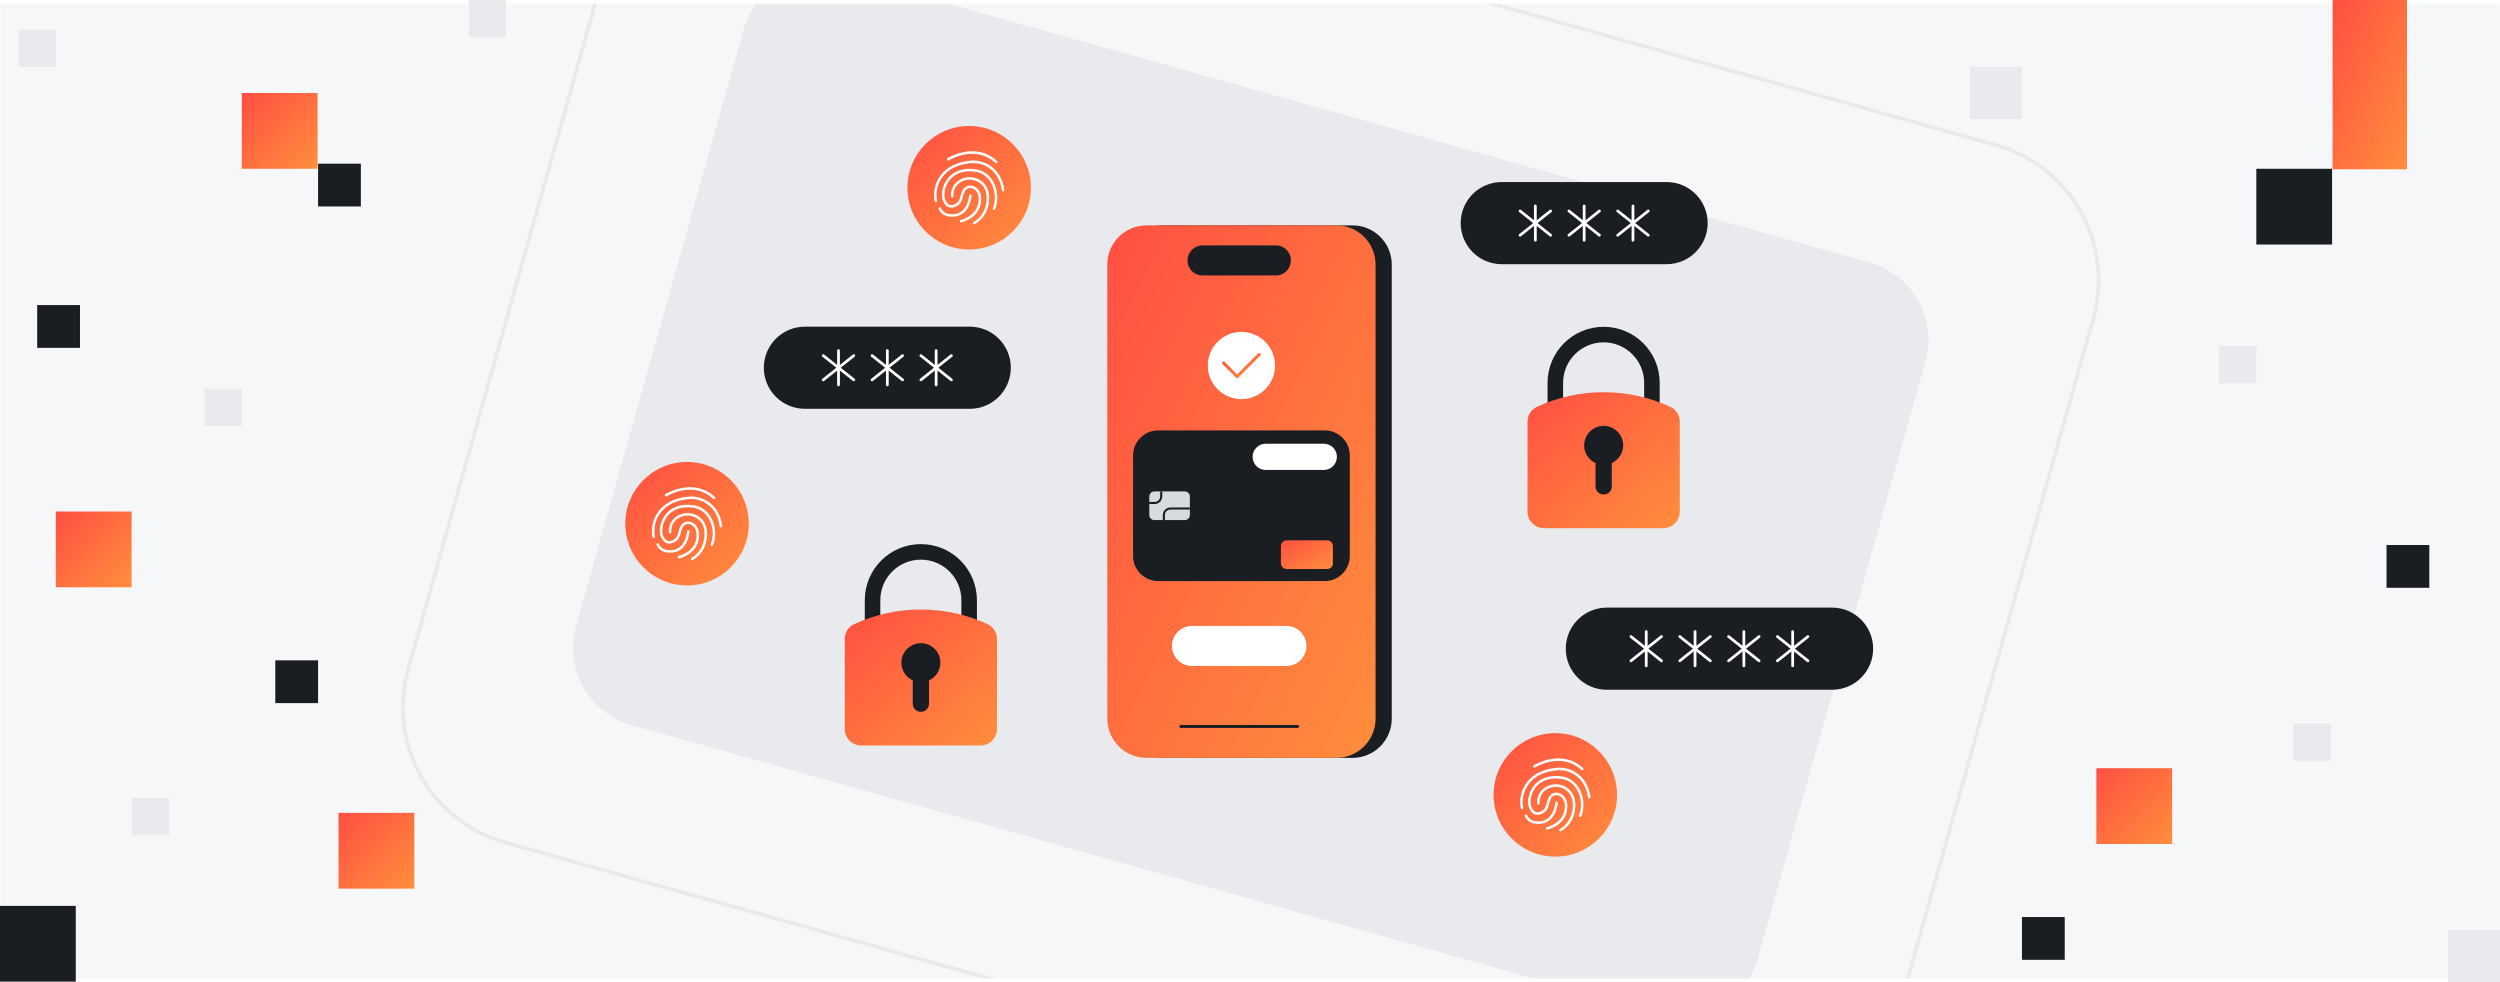 <svg width="1344" height="528" viewBox="0 0 1344 528" fill="none" xmlns="http://www.w3.org/2000/svg">
<rect x="0" y="0" width="1344" height="528" fill="#333333" stroke="none"/>
<g clip-path="url(#clip0_427_6002)">
<rect width="1344" height="528" fill="white"/>
<rect width="1344" height="528" fill="white"/>
<mask id="mask0_427_6002" style="mask-type:luminance" maskUnits="userSpaceOnUse" x="0" y="2" width="1344" height="525">
<path d="M1344 2H0V526.05H1344V2Z" fill="white"/>
</mask>
<g mask="url(#mask0_427_6002)">
<path d="M1357.47 -13.04H-13.47V541.1H1357.47V-13.04Z" fill="#F6F7F8"/>
<path d="M1005.37 141.209L452.85 -13.992C429.976 -20.417 406.224 -7.083 399.799 15.791L309.645 336.739C303.22 359.613 316.554 383.365 339.428 389.791L891.944 544.992C914.818 551.417 938.57 538.083 944.995 515.209L1035.15 194.26C1041.57 171.386 1028.24 147.635 1005.37 141.209Z" fill="#E8EAED"/>
<path d="M1073.12 78.018L427.911 -103.221C387.773 -114.496 346.094 -91.097 334.819 -50.959L219.415 359.881C208.14 400.019 231.539 441.698 271.677 452.973L916.885 634.211C957.024 645.486 998.703 622.087 1009.98 581.949L1125.38 171.11C1136.66 130.971 1113.26 89.292 1073.12 78.018Z" stroke="#E8EAED" stroke-width="2" stroke-miterlimit="10"/>
</g>
<g clip-path="url(#clip1_427_6002)">
<path d="M1253.73 90.73H1213V131.46H1253.73V90.73Z" fill="#1A1D21"/>
<path d="M40.73 487H0V527.73H40.73V487Z" fill="#1A1D21"/>
<path d="M1306 293H1283V316H1306V293Z" fill="#1A1D21"/>
<path d="M171 355H148V378H171V355Z" fill="#1A1D21"/>
<path d="M43 164H20V187H43V164Z" fill="#1A1D21"/>
<path d="M1110 493H1087V516H1110V493Z" fill="#1A1D21"/>
<path d="M194 88H171V111H194V88Z" fill="#1A1D21"/>
<path d="M1294 0H1254V91H1294V0Z" fill="url(#paint0_linear_427_6002)"/>
<path d="M1167.73 413H1127V453.73H1167.73V413Z" fill="url(#paint1_linear_427_6002)"/>
<path d="M222.73 437H182V477.73H222.73V437Z" fill="url(#paint2_linear_427_6002)"/>
<path d="M70.73 275H30V315.73H70.73V275Z" fill="url(#paint3_linear_427_6002)"/>
<path d="M170.73 50H130V90.73H170.73V50Z" fill="url(#paint4_linear_427_6002)"/>
<path d="M1087 36H1059V64H1087V36Z" fill="#E8EAED"/>
<path d="M1344 500H1316V528H1344V500Z" fill="#E8EAED"/>
<path d="M1253 389H1233V409H1253V389Z" fill="#E8EAED"/>
<path d="M1213 186H1193V206H1213V186Z" fill="#E8EAED"/>
<path d="M130 209H110V229H130V209Z" fill="#E8EAED"/>
<path d="M272 0H252V20H272V0Z" fill="#E8EAED"/>
<path d="M91 429H71V449H91V429Z" fill="#E8EAED"/>
<path d="M30 16H10V36H30V16Z" fill="#E8EAED"/>
</g>
<path d="M727.132 121.16H625.048C613.41 121.16 603.975 130.595 603.975 142.234V386.352C603.975 397.991 613.41 407.426 625.048 407.426H727.132C738.771 407.426 748.206 397.991 748.206 386.352V142.234C748.206 130.595 738.771 121.16 727.132 121.16Z" fill="#1A1D21"/>
<path d="M718.438 121.16H616.353C604.715 121.16 595.28 130.595 595.28 142.234V386.352C595.28 397.991 604.715 407.426 616.353 407.426H718.438C730.076 407.426 739.511 397.991 739.511 386.352V142.234C739.511 130.595 730.076 121.16 718.438 121.16Z" fill="url(#paint5_linear_427_6002)"/>
<path d="M634.787 390.554H697.607" stroke="#1A1D21" stroke-width="1.57" stroke-linecap="round" stroke-linejoin="round"/>
<path d="M685.913 131.935H646.481C642.015 131.935 638.396 135.555 638.396 140.021C638.396 144.486 642.015 148.106 646.481 148.106H685.913C690.379 148.106 693.998 144.486 693.998 140.021C693.998 135.555 690.379 131.935 685.913 131.935Z" fill="#1A1D21"/>
<path d="M691.559 336.489H640.835C634.884 336.489 630.06 341.313 630.06 347.263V347.272C630.06 353.223 634.884 358.047 640.835 358.047H691.559C697.51 358.047 702.334 353.223 702.334 347.272V347.263C702.334 341.313 697.51 336.489 691.559 336.489Z" fill="white"/>
<path d="M667.395 214.584C677.378 214.584 685.47 206.491 685.47 196.509C685.47 186.526 677.378 178.434 667.395 178.434C657.413 178.434 649.321 186.526 649.321 196.509C649.321 206.491 657.413 214.584 667.395 214.584Z" fill="white"/>
<path d="M676.959 190.57L665.09 202.448L657.832 195.189" stroke="url(#paint6_linear_427_6002)" stroke-width="1.671" stroke-linecap="round" stroke-linejoin="round"/>
<path d="M712.14 231.38H622.659C615.191 231.38 609.137 237.434 609.137 244.903V298.877C609.137 306.345 615.191 312.399 622.659 312.399H712.14C719.608 312.399 725.663 306.345 725.663 298.877V244.903C725.663 237.434 719.608 231.38 712.14 231.38Z" fill="#1A1D21"/>
<path d="M711.672 238.547H680.451C676.557 238.547 673.401 241.703 673.401 245.596C673.401 249.489 676.557 252.646 680.451 252.646H711.672C715.566 252.646 718.722 249.489 718.722 245.596C718.722 241.703 715.566 238.547 711.672 238.547Z" fill="white"/>
<path d="M713.485 290.466H691.701C689.999 290.466 688.619 291.846 688.619 293.548V302.802C688.619 304.505 689.999 305.885 691.701 305.885H713.485C715.187 305.885 716.567 304.505 716.567 302.802V293.548C716.567 291.846 715.187 290.466 713.485 290.466Z" fill="url(#paint7_linear_427_6002)"/>
<path d="M636.951 264.18H620.588C619.084 264.18 617.865 265.399 617.865 266.903V276.876C617.865 278.38 619.084 279.599 620.588 279.599H636.951C638.455 279.599 639.673 278.38 639.673 276.876V266.903C639.673 265.399 638.455 264.18 636.951 264.18Z" fill="#D7DBE0"/>
<path d="M639.673 273.377H629.241C627.279 273.377 625.692 274.964 625.692 276.926V279.599" stroke="#1A1D21" stroke-width="1.128" stroke-miterlimit="10"/>
<path d="M617.748 270.403H620.722C622.685 270.403 624.271 268.816 624.271 266.853V264.18" stroke="#1A1D21" stroke-width="1.128" stroke-miterlimit="10"/>
<path d="M432.723 219.779H521.335C533.532 219.779 543.419 209.894 543.419 197.699C543.419 185.505 533.532 175.619 521.335 175.619H432.723C420.527 175.619 410.639 185.505 410.639 197.699C410.639 209.894 420.527 219.779 432.723 219.779Z" fill="#1A1D21"/>
<path d="M863.846 370.818H984.916C997.113 370.818 1007 360.932 1007 348.738C1007 336.543 997.113 326.658 984.916 326.658H863.846C851.65 326.658 841.762 336.543 841.762 348.738C841.762 360.932 851.65 370.818 863.846 370.818Z" fill="#1A1D21"/>
<path d="M503.268 188.481V206.915" stroke="white" stroke-width="1.487" stroke-linecap="round" stroke-linejoin="round"/>
<path d="M495.066 191.179L511.471 204.217" stroke="white" stroke-width="1.487" stroke-linecap="round" stroke-linejoin="round"/>
<path d="M495.066 204.217L511.471 191.179" stroke="white" stroke-width="1.487" stroke-linecap="round" stroke-linejoin="round"/>
<path d="M477.025 188.481V206.915" stroke="white" stroke-width="1.487" stroke-linecap="round" stroke-linejoin="round"/>
<path d="M468.823 191.179L485.227 204.217" stroke="white" stroke-width="1.487" stroke-linecap="round" stroke-linejoin="round"/>
<path d="M468.823 204.217L485.227 191.179" stroke="white" stroke-width="1.487" stroke-linecap="round" stroke-linejoin="round"/>
<path d="M450.781 188.481V206.915" stroke="white" stroke-width="1.487" stroke-linecap="round" stroke-linejoin="round"/>
<path d="M442.579 191.179L458.983 204.217" stroke="white" stroke-width="1.487" stroke-linecap="round" stroke-linejoin="round"/>
<path d="M442.579 204.217L458.983 191.179" stroke="white" stroke-width="1.487" stroke-linecap="round" stroke-linejoin="round"/>
<path d="M807.341 142.026H895.953C908.15 142.026 918.037 132.14 918.037 119.946C918.037 107.752 908.15 97.866 895.953 97.866L807.341 97.866C795.145 97.866 785.257 107.752 785.257 119.946C785.257 132.14 795.145 142.026 807.341 142.026Z" fill="#1A1D21"/>
<path d="M877.887 110.72V129.162" stroke="white" stroke-width="1.487" stroke-linecap="round" stroke-linejoin="round"/>
<path d="M869.685 113.418L886.089 126.456" stroke="white" stroke-width="1.487" stroke-linecap="round" stroke-linejoin="round"/>
<path d="M869.685 126.456L886.089 113.418" stroke="white" stroke-width="1.487" stroke-linecap="round" stroke-linejoin="round"/>
<path d="M851.644 110.72V129.162" stroke="white" stroke-width="1.487" stroke-linecap="round" stroke-linejoin="round"/>
<path d="M843.441 113.418L859.846 126.456" stroke="white" stroke-width="1.487" stroke-linecap="round" stroke-linejoin="round"/>
<path d="M843.441 126.456L859.846 113.418" stroke="white" stroke-width="1.487" stroke-linecap="round" stroke-linejoin="round"/>
<path d="M825.4 110.72V129.162" stroke="white" stroke-width="1.487" stroke-linecap="round" stroke-linejoin="round"/>
<path d="M817.198 113.418L833.602 126.457" stroke="white" stroke-width="1.487" stroke-linecap="round" stroke-linejoin="round"/>
<path d="M817.198 126.457L833.602 113.418" stroke="white" stroke-width="1.487" stroke-linecap="round" stroke-linejoin="round"/>
<path d="M963.742 339.52V357.954" stroke="white" stroke-width="1.487" stroke-linecap="round" stroke-linejoin="round"/>
<path d="M955.54 342.217L971.944 355.256" stroke="white" stroke-width="1.487" stroke-linecap="round" stroke-linejoin="round"/>
<path d="M955.54 355.256L971.944 342.217" stroke="white" stroke-width="1.487" stroke-linecap="round" stroke-linejoin="round"/>
<path d="M937.499 339.52V357.954" stroke="white" stroke-width="1.487" stroke-linecap="round" stroke-linejoin="round"/>
<path d="M929.296 342.217L945.701 355.256" stroke="white" stroke-width="1.487" stroke-linecap="round" stroke-linejoin="round"/>
<path d="M929.296 355.256L945.701 342.217" stroke="white" stroke-width="1.487" stroke-linecap="round" stroke-linejoin="round"/>
<path d="M911.255 339.52V357.954" stroke="white" stroke-width="1.487" stroke-linecap="round" stroke-linejoin="round"/>
<path d="M903.053 342.217L919.457 355.256" stroke="white" stroke-width="1.487" stroke-linecap="round" stroke-linejoin="round"/>
<path d="M903.053 355.256L919.457 342.217" stroke="white" stroke-width="1.487" stroke-linecap="round" stroke-linejoin="round"/>
<path d="M885.011 339.52V357.954" stroke="white" stroke-width="1.487" stroke-linecap="round" stroke-linejoin="round"/>
<path d="M876.809 342.217L893.214 355.256" stroke="white" stroke-width="1.487" stroke-linecap="round" stroke-linejoin="round"/>
<path d="M876.809 355.256L893.214 342.217" stroke="white" stroke-width="1.487" stroke-linecap="round" stroke-linejoin="round"/>
<path d="M521.018 353.494V322.665C521.018 308.324 509.391 296.697 495.05 296.697C480.709 296.697 469.082 308.324 469.082 322.665V353.494" stroke="#1A1D21" stroke-width="8.352" stroke-miterlimit="10"/>
<path d="M454.139 391.899V343.563C454.139 340.122 456.119 336.965 459.243 335.52C470.143 330.491 482.271 327.685 495.067 327.685C507.854 327.685 519.991 330.491 530.891 335.52C534.014 336.965 535.994 340.113 535.994 343.563V391.899C535.994 396.802 532.018 400.778 527.115 400.778H463.01C458.107 400.778 454.131 396.802 454.131 391.899H454.139Z" fill="url(#paint8_linear_427_6002)"/>
<path d="M484.584 356.259C484.584 350.471 489.278 345.777 495.067 345.777C500.855 345.777 505.549 350.471 505.549 356.259C505.549 360.485 503.043 364.119 499.435 365.781V378.318C499.435 380.732 497.48 382.686 495.067 382.686C492.653 382.686 490.698 380.732 490.698 378.318V365.781C487.09 364.127 484.584 360.485 484.584 356.259Z" fill="#1A1D21"/>
<path d="M888.076 236.668V205.838C888.076 191.497 876.45 179.87 862.109 179.87C847.767 179.87 836.141 191.497 836.141 205.838V236.668" stroke="#1A1D21" stroke-width="8.352" stroke-miterlimit="10"/>
<path d="M821.198 275.064V226.728C821.198 223.287 823.178 220.129 826.301 218.684C837.201 213.656 849.329 210.85 862.125 210.85C874.913 210.85 887.049 213.656 897.949 218.684C901.073 220.129 903.053 223.278 903.053 226.728V275.064C903.053 279.967 899.077 283.943 894.174 283.943H830.069C825.166 283.943 821.19 279.967 821.19 275.064H821.198Z" fill="url(#paint9_linear_427_6002)"/>
<path d="M851.643 239.424C851.643 233.636 856.337 228.941 862.125 228.941C867.914 228.941 872.608 233.636 872.608 239.424C872.608 243.65 870.102 247.284 866.494 248.946V261.483C866.494 263.897 864.539 265.851 862.125 265.851C859.712 265.851 857.757 263.897 857.757 261.483V248.946C854.149 247.292 851.643 243.65 851.643 239.424Z" fill="#1A1D21"/>
<path d="M369.353 314.731C387.685 314.731 402.546 299.87 402.546 281.538C402.546 263.206 387.685 248.345 369.353 248.345C351.021 248.345 336.16 263.206 336.16 281.538C336.16 299.87 351.021 314.731 369.353 314.731Z" fill="url(#paint10_linear_427_6002)"/>
<path d="M364.985 300.213C365.035 300.213 365.077 300.213 365.127 300.197C365.486 300.121 373.997 298.209 375.576 290.207C376.595 285.054 374.54 282.564 373.229 281.537C371.7 280.343 369.646 279.975 368.226 280.643C365.82 281.771 365.261 283.943 364.759 285.855C364.359 287.392 363.983 288.837 362.746 289.739C361.777 290.449 360.332 291.209 358.988 290.775C357.852 290.407 356.933 289.238 356.323 287.375C355.672 285.396 356.081 280.81 359.004 277.252C361.059 274.763 365.052 271.982 372.435 272.901C377.079 273.477 379.685 276.417 381.055 278.789C383.41 282.873 383.828 288.378 382.082 292.487C381.932 292.83 382.099 293.231 382.442 293.381C382.784 293.531 383.185 293.364 383.335 293.022C385.231 288.536 384.789 282.548 382.233 278.113C380.086 274.387 376.661 272.057 372.602 271.556C364.6 270.562 360.224 273.636 357.952 276.392C354.669 280.384 354.268 285.463 355.028 287.801C355.981 290.691 357.476 291.719 358.57 292.07C360.065 292.554 361.786 292.12 363.548 290.833C365.169 289.639 365.628 287.885 366.071 286.189C366.555 284.335 366.973 282.723 368.793 281.871C369.612 281.487 371.107 281.612 372.385 282.606C373.454 283.441 375.116 285.496 374.239 289.94C372.836 297.056 364.918 298.843 364.843 298.86C364.475 298.935 364.242 299.303 364.325 299.67C364.392 299.988 364.676 300.205 364.985 300.205V300.213Z" fill="white"/>
<path d="M360.249 297.14C362.704 297.14 364.801 296.421 366.488 294.993C370.339 291.736 370.656 285.989 370.673 285.747C370.689 285.371 370.405 285.054 370.029 285.037C369.662 285.02 369.337 285.304 369.32 285.68C369.32 285.73 369.01 291.093 365.611 293.966C363.857 295.444 361.552 296.029 358.762 295.695C355.254 295.277 354.26 292.554 354.227 292.437C354.101 292.087 353.717 291.894 353.366 292.02C353.016 292.145 352.823 292.521 352.94 292.88C352.99 293.03 354.227 296.522 358.604 297.048C359.171 297.115 359.723 297.148 360.257 297.148L360.249 297.14Z" fill="white"/>
<path d="M372.126 301.158C372.227 301.158 372.327 301.133 372.427 301.082C372.652 300.965 378.057 298.209 379.644 291.185C381.339 283.667 378.315 279.825 376.361 278.205C373.413 275.758 369.053 275.14 365.511 276.66C358.779 279.558 359.581 286.148 359.589 286.215C359.639 286.582 359.982 286.85 360.349 286.8C360.717 286.749 360.984 286.407 360.934 286.04C360.901 285.814 360.274 280.385 366.046 277.904C369.128 276.576 372.928 277.119 375.492 279.249C378.449 281.705 379.46 285.839 378.324 290.892C376.887 297.265 371.876 299.855 371.826 299.88C371.492 300.047 371.358 300.456 371.525 300.79C371.642 301.024 371.884 301.166 372.135 301.166L372.126 301.158Z" fill="white"/>
<path d="M351.445 289.238C351.495 289.238 351.545 289.238 351.596 289.222C351.963 289.138 352.188 288.779 352.105 288.411C351.42 285.363 351.754 280.234 354.97 275.841C358.169 271.464 363.339 268.942 370.338 268.332C377.555 267.705 385.582 272.517 386.918 282.932C386.968 283.308 387.303 283.567 387.679 283.517C388.046 283.467 388.313 283.133 388.263 282.757C386.818 271.489 378.09 266.294 370.221 266.97C362.921 267.605 357.267 270.395 353.876 275.031C350.393 279.8 350.034 285.379 350.777 288.704C350.852 289.021 351.128 289.23 351.437 289.23L351.445 289.238Z" fill="white"/>
<path d="M383.836 268.332C384.02 268.332 384.204 268.257 384.338 268.115C384.596 267.839 384.58 267.413 384.304 267.154C372.677 256.371 357.868 265.551 357.718 265.651C357.401 265.851 357.309 266.269 357.509 266.586C357.71 266.904 358.127 266.996 358.445 266.795C358.587 266.703 372.527 258.084 383.377 268.148C383.51 268.274 383.669 268.332 383.836 268.332Z" fill="white"/>
<path d="M521.018 134.124C539.35 134.124 554.211 119.263 554.211 100.931C554.211 82.599 539.35 67.738 521.018 67.738C502.686 67.738 487.825 82.599 487.825 100.931C487.825 119.263 502.686 134.124 521.018 134.124Z" fill="url(#paint11_linear_427_6002)"/>
<path d="M516.641 119.607C516.691 119.607 516.733 119.607 516.783 119.59C517.142 119.515 525.653 117.602 527.232 109.6C528.251 104.447 526.196 101.958 524.885 100.93C523.357 99.736 521.302 99.368 519.882 100.037C517.476 101.164 516.917 103.336 516.415 105.249C516.015 106.785 515.639 108.23 514.402 109.133C513.434 109.843 511.989 110.603 510.644 110.168C509.508 109.801 508.589 108.631 507.979 106.769C507.328 104.789 507.737 100.204 510.661 96.645C512.715 94.156 516.708 91.375 524.091 92.294C528.735 92.87 531.341 95.81 532.711 98.182C535.066 102.267 535.484 107.771 533.738 111.881C533.588 112.223 533.755 112.624 534.098 112.774C534.44 112.925 534.841 112.758 534.991 112.415C536.887 107.93 536.445 101.941 533.889 97.506C531.742 93.781 528.318 91.45 524.259 90.949C516.257 89.955 511.88 93.029 509.608 95.785C506.326 99.778 505.925 104.856 506.685 107.195C507.637 110.085 509.132 111.112 510.226 111.463C511.721 111.947 513.442 111.513 515.204 110.227C516.825 109.032 517.284 107.278 517.727 105.583C518.211 103.728 518.629 102.116 520.45 101.264C521.268 100.88 522.763 101.006 524.041 102C525.11 102.835 526.773 104.889 525.896 109.333C524.492 116.449 516.574 118.237 516.499 118.253C516.132 118.329 515.898 118.696 515.981 119.064C516.048 119.381 516.332 119.598 516.641 119.598V119.607Z" fill="white"/>
<path d="M511.905 116.533C514.361 116.533 516.457 115.815 518.144 114.386C521.995 111.129 522.312 105.382 522.329 105.14C522.346 104.764 522.062 104.447 521.686 104.43C521.318 104.414 520.993 104.698 520.976 105.073C520.976 105.124 520.667 110.486 517.267 113.359C515.513 114.838 513.208 115.422 510.418 115.088C506.91 114.67 505.917 111.948 505.883 111.831C505.758 111.48 505.373 111.288 505.023 111.413C504.672 111.538 504.48 111.914 504.597 112.273C504.647 112.424 505.883 115.915 510.26 116.441C510.828 116.508 511.379 116.541 511.913 116.541L511.905 116.533Z" fill="white"/>
<path d="M523.791 120.559C523.891 120.559 523.991 120.534 524.092 120.484C524.317 120.367 529.721 117.611 531.308 110.586C533.004 103.069 529.98 99.227 528.026 97.606C525.077 95.159 520.717 94.541 517.176 96.061C510.444 98.959 511.245 105.55 511.254 105.616C511.304 105.984 511.646 106.251 512.014 106.201C512.381 106.151 512.649 105.808 512.599 105.441C512.565 105.215 511.939 99.786 517.71 97.306C520.792 95.978 524.593 96.52 527.157 98.65C530.114 101.106 531.124 105.241 529.988 110.294C528.552 116.667 523.54 119.256 523.49 119.281C523.156 119.448 523.022 119.857 523.189 120.192C523.306 120.425 523.549 120.567 523.799 120.567L523.791 120.559Z" fill="white"/>
<path d="M503.11 108.632C503.16 108.632 503.21 108.632 503.26 108.615C503.628 108.531 503.853 108.172 503.77 107.805C503.085 104.756 503.419 99.627 506.635 95.234C509.834 90.857 515.004 88.335 522.003 87.725C529.22 87.099 537.246 91.91 538.583 102.325C538.633 102.701 538.967 102.96 539.343 102.91C539.71 102.86 539.978 102.526 539.928 102.15C538.483 90.882 529.754 85.687 521.886 86.364C514.586 86.999 508.931 89.788 505.54 94.424C502.057 99.193 501.698 104.773 502.442 108.097C502.517 108.414 502.792 108.623 503.101 108.623L503.11 108.632Z" fill="white"/>
<path d="M535.501 87.725C535.685 87.725 535.868 87.65 536.002 87.508C536.261 87.233 536.244 86.807 535.969 86.548C524.342 75.765 509.533 84.944 509.383 85.044C509.065 85.245 508.973 85.662 509.174 85.98C509.374 86.297 509.792 86.389 510.109 86.189C510.251 86.097 524.191 77.477 535.041 87.542C535.175 87.667 535.334 87.725 535.501 87.725Z" fill="white"/>
<path d="M836.141 460.523C854.473 460.523 869.334 445.662 869.334 427.331C869.334 408.999 854.473 394.138 836.141 394.138C817.809 394.138 802.948 408.999 802.948 427.331C802.948 445.662 817.809 460.523 836.141 460.523Z" fill="url(#paint12_linear_427_6002)"/>
<path d="M831.764 446.015C831.814 446.015 831.856 446.015 831.906 445.998C832.265 445.923 840.777 444.01 842.355 436.009C843.374 430.855 841.32 428.366 840.008 427.339C838.48 426.144 836.425 425.777 835.005 426.445C832.6 427.573 832.04 429.744 831.539 431.657C831.138 433.194 830.762 434.639 829.526 435.541C828.557 436.251 827.112 437.011 825.767 436.577C824.631 436.209 823.713 435.04 823.103 433.177C822.451 431.198 822.861 426.612 825.784 423.054C827.839 420.565 831.831 417.783 839.215 418.702C843.859 419.279 846.465 422.219 847.835 424.591C850.19 428.675 850.608 434.179 848.862 438.289C848.712 438.631 848.878 439.032 849.221 439.183C849.563 439.333 849.964 439.166 850.115 438.823C852.011 434.338 851.568 428.349 849.012 423.914C846.865 420.189 843.441 417.859 839.382 417.357C831.38 416.363 827.003 419.437 824.731 422.194C821.449 426.186 821.048 431.264 821.808 433.603C822.76 436.493 824.256 437.52 825.35 437.871C826.845 438.356 828.565 437.921 830.328 436.635C831.948 435.441 832.408 433.687 832.85 431.991C833.335 430.137 833.752 428.525 835.573 427.673C836.392 427.289 837.887 427.414 839.165 428.408C840.234 429.243 841.896 431.298 841.019 435.741C839.616 442.858 831.697 444.645 831.622 444.662C831.255 444.737 831.021 445.104 831.104 445.472C831.171 445.789 831.455 446.007 831.764 446.007V446.015Z" fill="white"/>
<path d="M827.028 442.941C829.484 442.941 831.581 442.222 833.268 440.794C837.118 437.536 837.436 431.79 837.452 431.548C837.469 431.172 837.185 430.854 836.809 430.838C836.442 430.821 836.116 431.105 836.099 431.481C836.099 431.531 835.79 436.893 832.391 439.767C830.637 441.245 828.332 441.83 825.542 441.496C822.034 441.078 821.04 438.355 821.006 438.238C820.881 437.887 820.497 437.695 820.146 437.82C819.795 437.946 819.603 438.322 819.72 438.681C819.77 438.831 821.006 442.322 825.383 442.849C825.951 442.915 826.502 442.949 827.037 442.949L827.028 442.941Z" fill="white"/>
<path d="M838.914 446.958C839.014 446.958 839.114 446.933 839.214 446.883C839.44 446.766 844.844 444.01 846.431 436.985C848.127 429.468 845.103 425.626 843.149 424.006C840.2 421.558 835.84 420.94 832.299 422.46C825.567 425.359 826.369 431.949 826.377 432.016C826.427 432.383 826.769 432.65 827.137 432.6C827.504 432.55 827.772 432.208 827.722 431.84C827.688 431.615 827.062 426.186 832.833 423.705C835.915 422.377 839.716 422.92 842.28 425.05C845.237 427.505 846.247 431.64 845.111 436.693C843.675 443.066 838.663 445.655 838.613 445.68C838.279 445.847 838.146 446.257 838.313 446.591C838.43 446.825 838.672 446.967 838.922 446.967L838.914 446.958Z" fill="white"/>
<path d="M818.233 435.031C818.283 435.031 818.333 435.031 818.383 435.014C818.751 434.931 818.977 434.571 818.893 434.204C818.208 431.155 818.542 426.027 821.758 421.633C824.957 417.257 830.127 414.734 837.126 414.125C844.343 413.498 852.37 418.309 853.706 428.725C853.756 429.101 854.09 429.359 854.466 429.309C854.834 429.259 855.101 428.925 855.051 428.549C853.606 417.282 844.878 412.086 837.01 412.763C829.71 413.398 824.055 416.188 820.664 420.823C817.181 425.593 816.821 431.172 817.565 434.496C817.64 434.814 817.916 435.022 818.225 435.022L818.233 435.031Z" fill="white"/>
<path d="M850.624 414.125C850.808 414.125 850.992 414.05 851.125 413.908C851.384 413.632 851.368 413.206 851.092 412.947C839.465 402.164 824.656 411.343 824.506 411.444C824.188 411.644 824.097 412.062 824.297 412.379C824.497 412.696 824.915 412.788 825.233 412.588C825.375 412.496 839.315 403.876 850.165 413.941C850.299 414.066 850.457 414.125 850.624 414.125Z" fill="white"/>
</g>
<defs>
<linearGradient id="paint0_linear_427_6002" x1="1254" y1="0" x2="1321.05" y2="29.471" gradientUnits="userSpaceOnUse">
<stop stop-color="#FF4F42"/>
<stop offset="1" stop-color="#FF8E3C"/>
</linearGradient>
<linearGradient id="paint1_linear_427_6002" x1="1127" y1="413" x2="1167.73" y2="453.73" gradientUnits="userSpaceOnUse">
<stop stop-color="#FF4F42"/>
<stop offset="1" stop-color="#FF8E3C"/>
</linearGradient>
<linearGradient id="paint2_linear_427_6002" x1="182" y1="437" x2="222.73" y2="477.73" gradientUnits="userSpaceOnUse">
<stop stop-color="#FF4F42"/>
<stop offset="1" stop-color="#FF8E3C"/>
</linearGradient>
<linearGradient id="paint3_linear_427_6002" x1="30" y1="275" x2="70.73" y2="315.73" gradientUnits="userSpaceOnUse">
<stop stop-color="#FF4F42"/>
<stop offset="1" stop-color="#FF8E3C"/>
</linearGradient>
<linearGradient id="paint4_linear_427_6002" x1="130" y1="50" x2="170.73" y2="90.73" gradientUnits="userSpaceOnUse">
<stop stop-color="#FF4F42"/>
<stop offset="1" stop-color="#FF8E3C"/>
</linearGradient>
<linearGradient id="paint5_linear_427_6002" x1="595.28" y1="121.16" x2="825.341" y2="237.074" gradientUnits="userSpaceOnUse">
<stop stop-color="#FF4F42"/>
<stop offset="1" stop-color="#FF8E3C"/>
</linearGradient>
<linearGradient id="paint6_linear_427_6002" x1="657.832" y1="190.57" x2="668.478" y2="207.714" gradientUnits="userSpaceOnUse">
<stop stop-color="#FF4F42"/>
<stop offset="1" stop-color="#FF8E3C"/>
</linearGradient>
<linearGradient id="paint7_linear_427_6002" x1="688.619" y1="290.466" x2="701.662" y2="314.107" gradientUnits="userSpaceOnUse">
<stop stop-color="#FF4F42"/>
<stop offset="1" stop-color="#FF8E3C"/>
</linearGradient>
<linearGradient id="paint8_linear_427_6002" x1="454.131" y1="327.685" x2="526.757" y2="409.025" gradientUnits="userSpaceOnUse">
<stop stop-color="#FF4F42"/>
<stop offset="1" stop-color="#FF8E3C"/>
</linearGradient>
<linearGradient id="paint9_linear_427_6002" x1="821.19" y1="210.85" x2="893.816" y2="292.19" gradientUnits="userSpaceOnUse">
<stop stop-color="#FF4F42"/>
<stop offset="1" stop-color="#FF8E3C"/>
</linearGradient>
<linearGradient id="paint10_linear_427_6002" x1="336.16" y1="248.345" x2="402.546" y2="314.731" gradientUnits="userSpaceOnUse">
<stop stop-color="#FF4F42"/>
<stop offset="1" stop-color="#FF8E3C"/>
</linearGradient>
<linearGradient id="paint11_linear_427_6002" x1="487.825" y1="67.738" x2="554.211" y2="134.124" gradientUnits="userSpaceOnUse">
<stop stop-color="#FF4F42"/>
<stop offset="1" stop-color="#FF8E3C"/>
</linearGradient>
<linearGradient id="paint12_linear_427_6002" x1="802.948" y1="394.138" x2="869.334" y2="460.523" gradientUnits="userSpaceOnUse">
<stop stop-color="#FF4F42"/>
<stop offset="1" stop-color="#FF8E3C"/>
</linearGradient>
<clipPath id="clip0_427_6002">
<rect width="1344" height="528" fill="white"/>
</clipPath>
<clipPath id="clip1_427_6002">
<rect width="1344" height="528" fill="white"/>
</clipPath>
</defs>
</svg>

